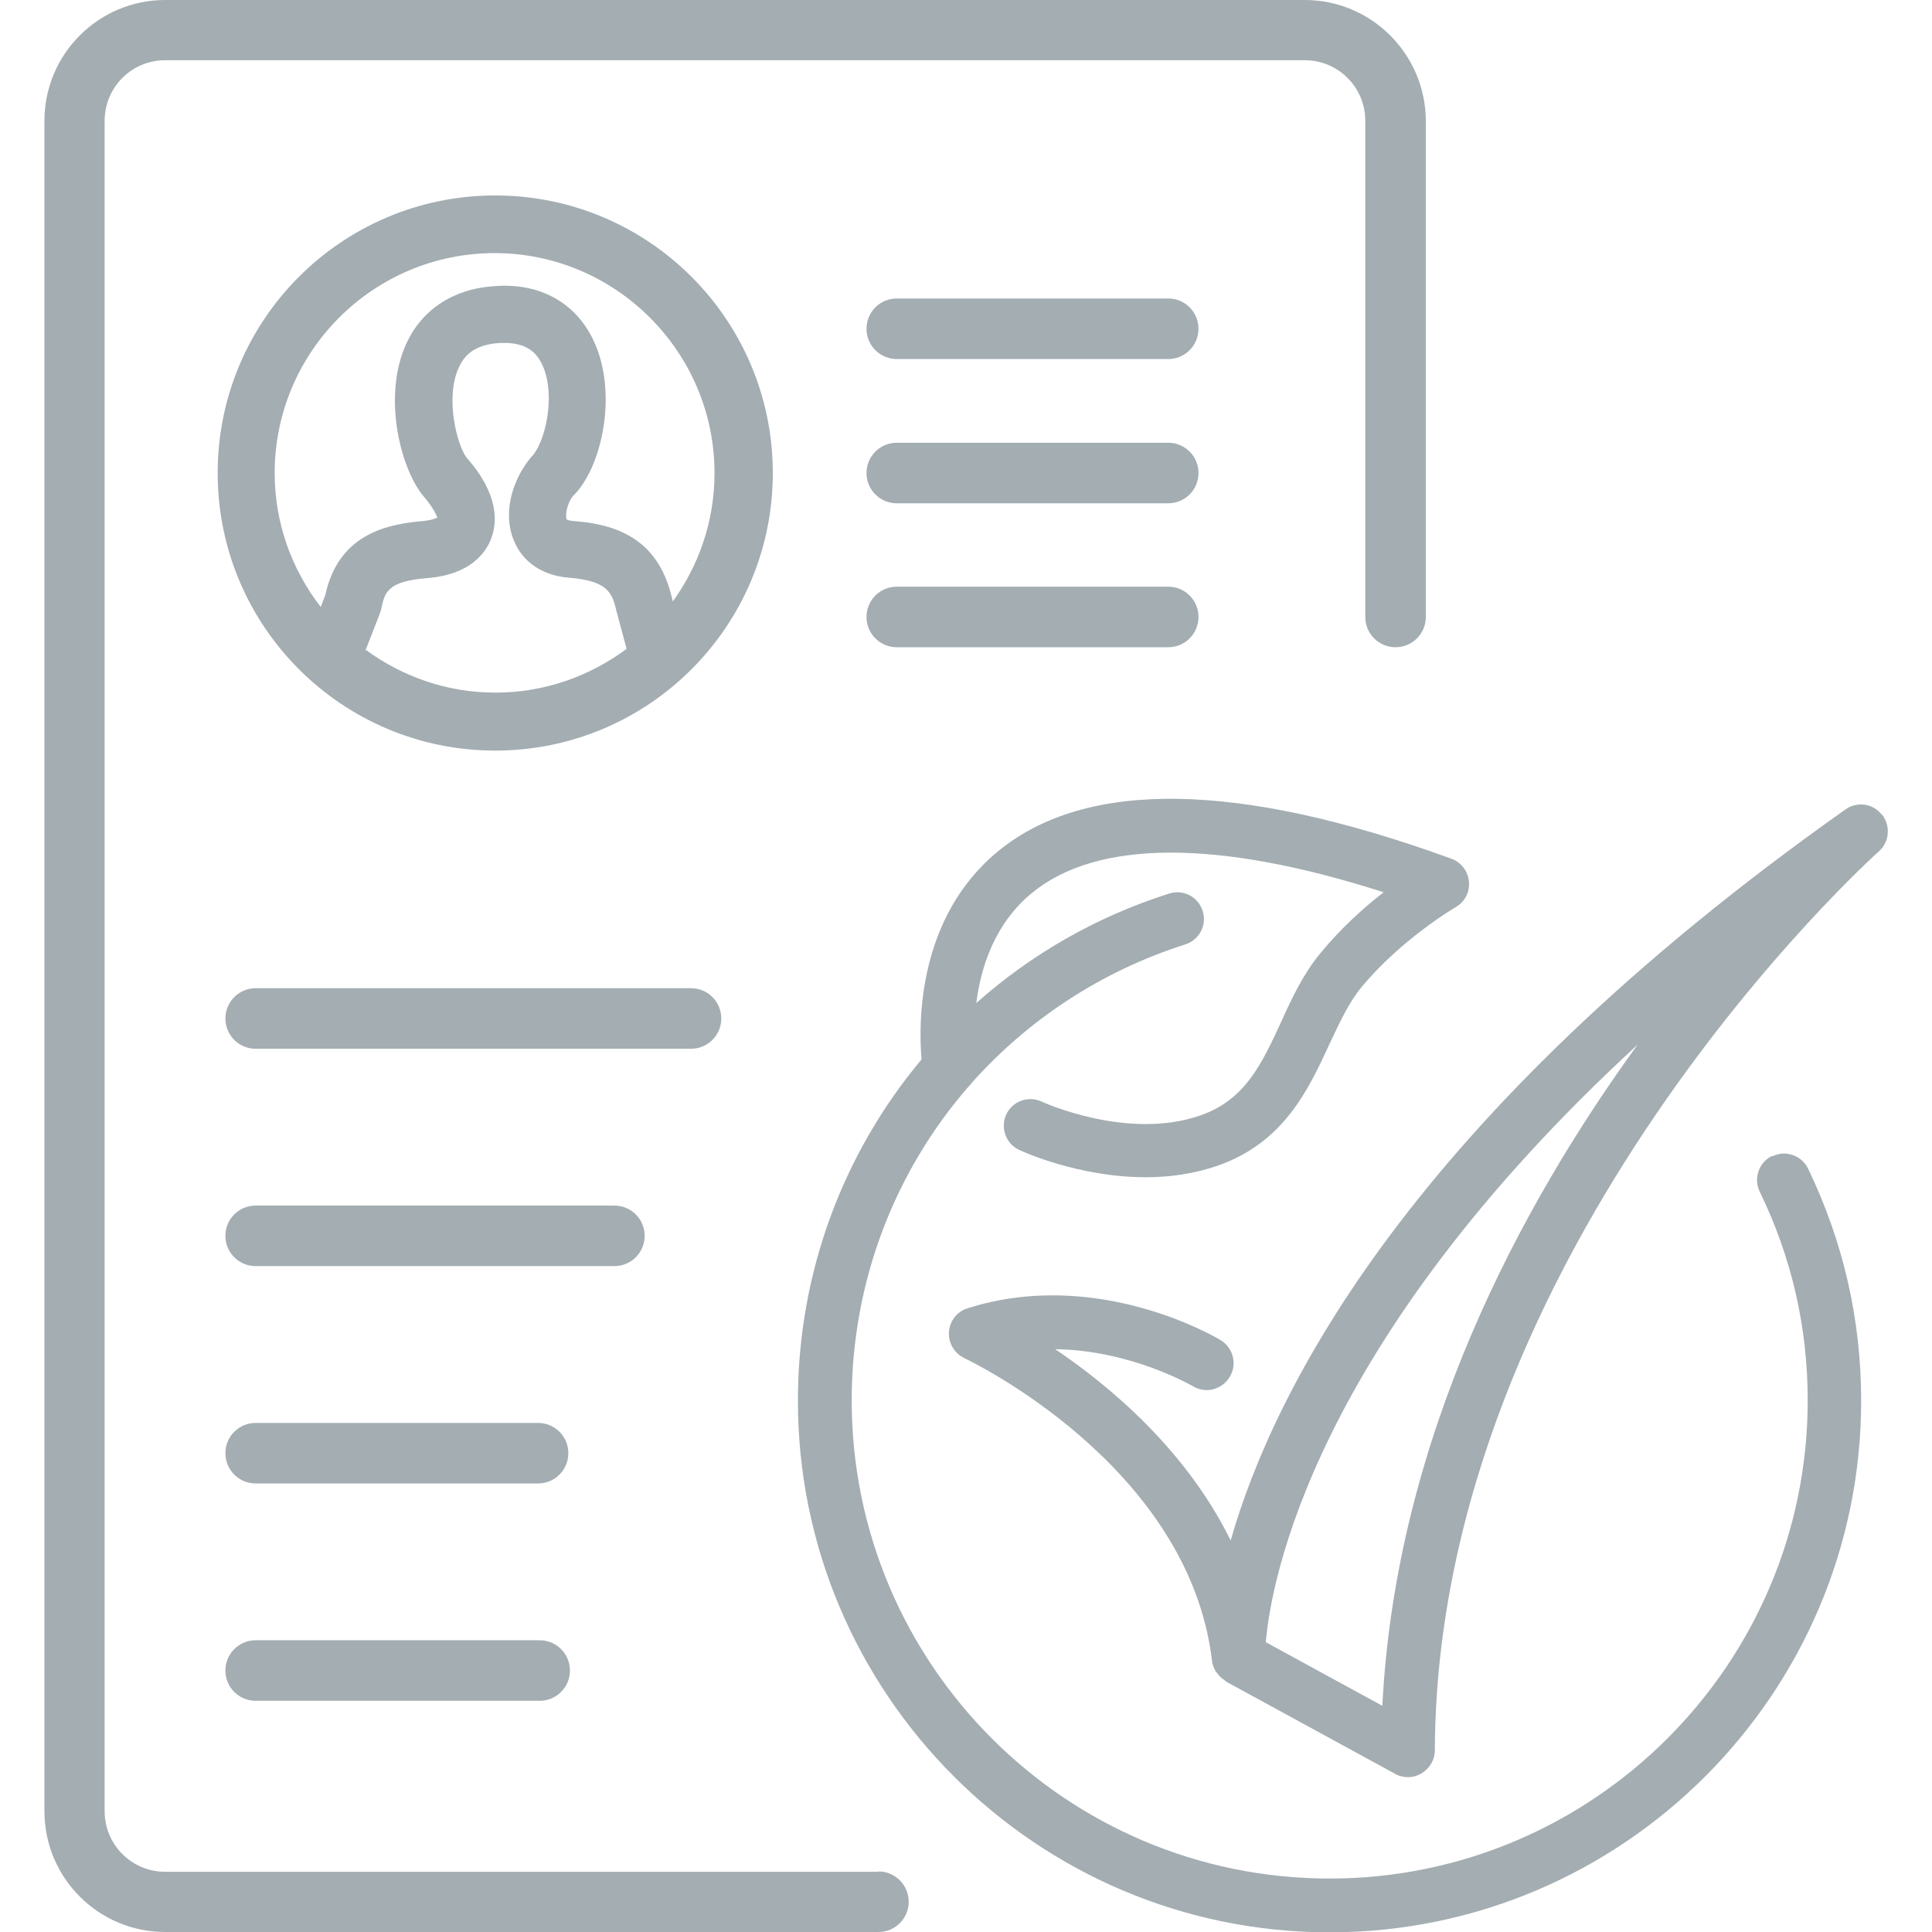 <?xml version="1.0" encoding="UTF-8"?>
<svg xmlns="http://www.w3.org/2000/svg" id="icons_grau" data-name="icons grau" viewBox="0 0 60 60">
  <defs>
    <style>
      .cls-1 {
        fill: #a3adb2;
      }
    </style>
  </defs>
  <path class="cls-1" d="M27.28,58.13H5.13c-1.04,0-1.88-.84-1.88-1.88V3.75c0-1.04.84-1.88,1.88-1.88h35.39c1.04,0,1.88.84,1.88,1.88v15.41c0,.52.42.94.94.94s.94-.42.94-.94V3.75C44.27,1.68,42.59,0,40.52,0H5.13C3.06,0,1.38,1.68,1.38,3.75v52.5c0,2.07,1.68,3.75,3.75,3.75h22.15c.52,0,.94-.42.94-.94s-.42-.94-.94-.94Z"></path>
  <path class="cls-1" d="M36.28,9.27h-8.43c-.52,0-.94.42-.94.94s.42.94.94.94h8.43c.52,0,.94-.42.94-.94s-.42-.94-.94-.94Z"></path>
  <path class="cls-1" d="M36.28,13.75h-8.43c-.52,0-.94.42-.94.94s.42.94.94.94h8.43c.52,0,.94-.42.94-.94s-.42-.94-.94-.94Z"></path>
  <path class="cls-1" d="M36.28,18.22h-8.43c-.52,0-.94.42-.94.94s.42.94.94.94h8.43c.52,0,.94-.42.94-.94s-.42-.94-.94-.94Z"></path>
  <path class="cls-1" d="M7.94,52.82h8.82c.52,0,.94-.42.94-.94s-.42-.94-.94-.94H7.94c-.52,0-.94.42-.94.94s.42.94.94.94Z"></path>
  <path class="cls-1" d="M22.4,31.63c0-.52-.42-.94-.94-.94H7.94c-.52,0-.94.42-.94.94s.42.94.94.94h13.52c.52,0,.94-.42.94-.94Z"></path>
  <path class="cls-1" d="M20.02,38.38c0-.52-.42-.94-.94-.94H7.94c-.52,0-.94.42-.94.94s.42.94.94.94h11.14c.52,0,.94-.42.94-.94Z"></path>
  <path class="cls-1" d="M7.94,46.07h8.77c.52,0,.94-.42.94-.94s-.42-.94-.94-.94H7.94c-.52,0-.94.42-.94.94s.42.94.94.94Z"></path>
  <path class="cls-1" d="M58.44,25.3c-.27-.35-.77-.42-1.13-.16-13.53,9.56-17.77,18.07-19.09,22.7-1.38-2.8-3.73-4.78-5.45-5.94,2.37.03,4.25,1.14,4.28,1.15.39.24.9.11,1.14-.29.24-.39.11-.9-.28-1.14-.15-.09-3.83-2.27-7.86-.99-.33.1-.56.4-.58.74s.17.66.48.81c.07.03,6.97,3.29,7.69,9.4.01.12.06.22.11.32.01.02.03.04.05.06.06.09.14.16.23.22.02.01.02.03.04.04l5.26,2.87c.12.07.26.1.4.1.15,0,.29-.04.42-.12.25-.15.41-.42.41-.71.06-15.56,13.65-27.8,13.79-27.92.33-.29.37-.79.1-1.14ZM42.92,52.97l-3.61-1.97c.16-1.86,1.44-9.26,11.55-18.56-3.62,4.98-7.51,12.19-7.93,20.54Z"></path>
  <path class="cls-1" d="M55.03,35.9c-.41.2-.58.7-.38,1.11.99,2.03,1.49,4.21,1.49,6.48,0,8.19-6.66,14.85-14.85,14.85s-14.84-6.66-14.84-14.85c0-3.7,1.35-7.14,3.65-9.77.02-.02.05-.04.06-.07,1.74-1.96,4.01-3.48,6.65-4.32.44-.14.68-.61.54-1.04-.14-.44-.6-.68-1.04-.54-2.27.72-4.29,1.89-5.99,3.4.14-1.11.57-2.47,1.73-3.42,2.02-1.66,5.78-1.67,10.92-.02-.62.48-1.34,1.13-1.97,1.9-.53.64-.88,1.39-1.21,2.12-.6,1.3-1.12,2.43-2.51,2.91-2.25.79-4.9-.41-4.93-.43-.42-.19-.91-.01-1.1.4-.19.42-.01.91.4,1.1.1.05,1.85.85,3.93.85.73,0,1.49-.1,2.24-.36,2.05-.72,2.81-2.35,3.47-3.78.31-.66.6-1.29.99-1.76,1.23-1.49,2.91-2.48,2.93-2.49.28-.16.44-.47.41-.79-.03-.32-.24-.6-.54-.71-6.62-2.41-11.37-2.48-14.1-.22-2.48,2.05-2.46,5.3-2.36,6.45-2.42,2.89-3.84,6.6-3.84,10.6,0,9.1,7.41,16.51,16.51,16.51s16.51-7.41,16.51-16.51c0-2.53-.56-4.95-1.65-7.21-.2-.41-.7-.58-1.11-.38Z"></path>
  <path class="cls-1" d="M15.38,6.07c-4.76,0-8.62,3.86-8.62,8.62s3.86,8.62,8.62,8.62,8.62-3.86,8.62-8.62-3.86-8.62-8.62-8.62ZM11.35,20.2l.44-1.13c.02-.05.03-.1.05-.16.11-.55.22-.86,1.46-.96,1.31-.11,1.78-.79,1.94-1.19.22-.53.25-1.42-.75-2.55-.29-.37-.68-1.85-.24-2.8.14-.31.43-.72,1.3-.76.68-.02,1.08.19,1.31.72.41.95.06,2.4-.35,2.81-.55.64-.93,1.69-.55,2.61.27.67.9,1.09,1.71,1.15,1.17.1,1.34.44,1.47,1.02l.32,1.19c-1.14.85-2.55,1.36-4.07,1.36s-2.89-.5-4.02-1.32ZM20.9,18.69l-.04-.15c-.45-1.91-1.87-2.27-3.06-2.36-.13-.01-.19-.04-.2-.05-.05-.08-.01-.47.19-.72.89-.86,1.39-3.12.69-4.73-.52-1.21-1.62-1.88-3.03-1.8-1.32.06-2.33.7-2.83,1.79-.73,1.58-.22,3.77.49,4.69.39.44.45.69.48.71-.04.02-.16.08-.44.11-1.21.1-2.65.45-3.05,2.31l-.14.36c-.89-1.15-1.43-2.59-1.43-4.16,0-3.77,3.07-6.83,6.83-6.83s6.83,3.07,6.83,6.83c0,1.5-.49,2.88-1.31,4.01Z"></path>
</svg>
